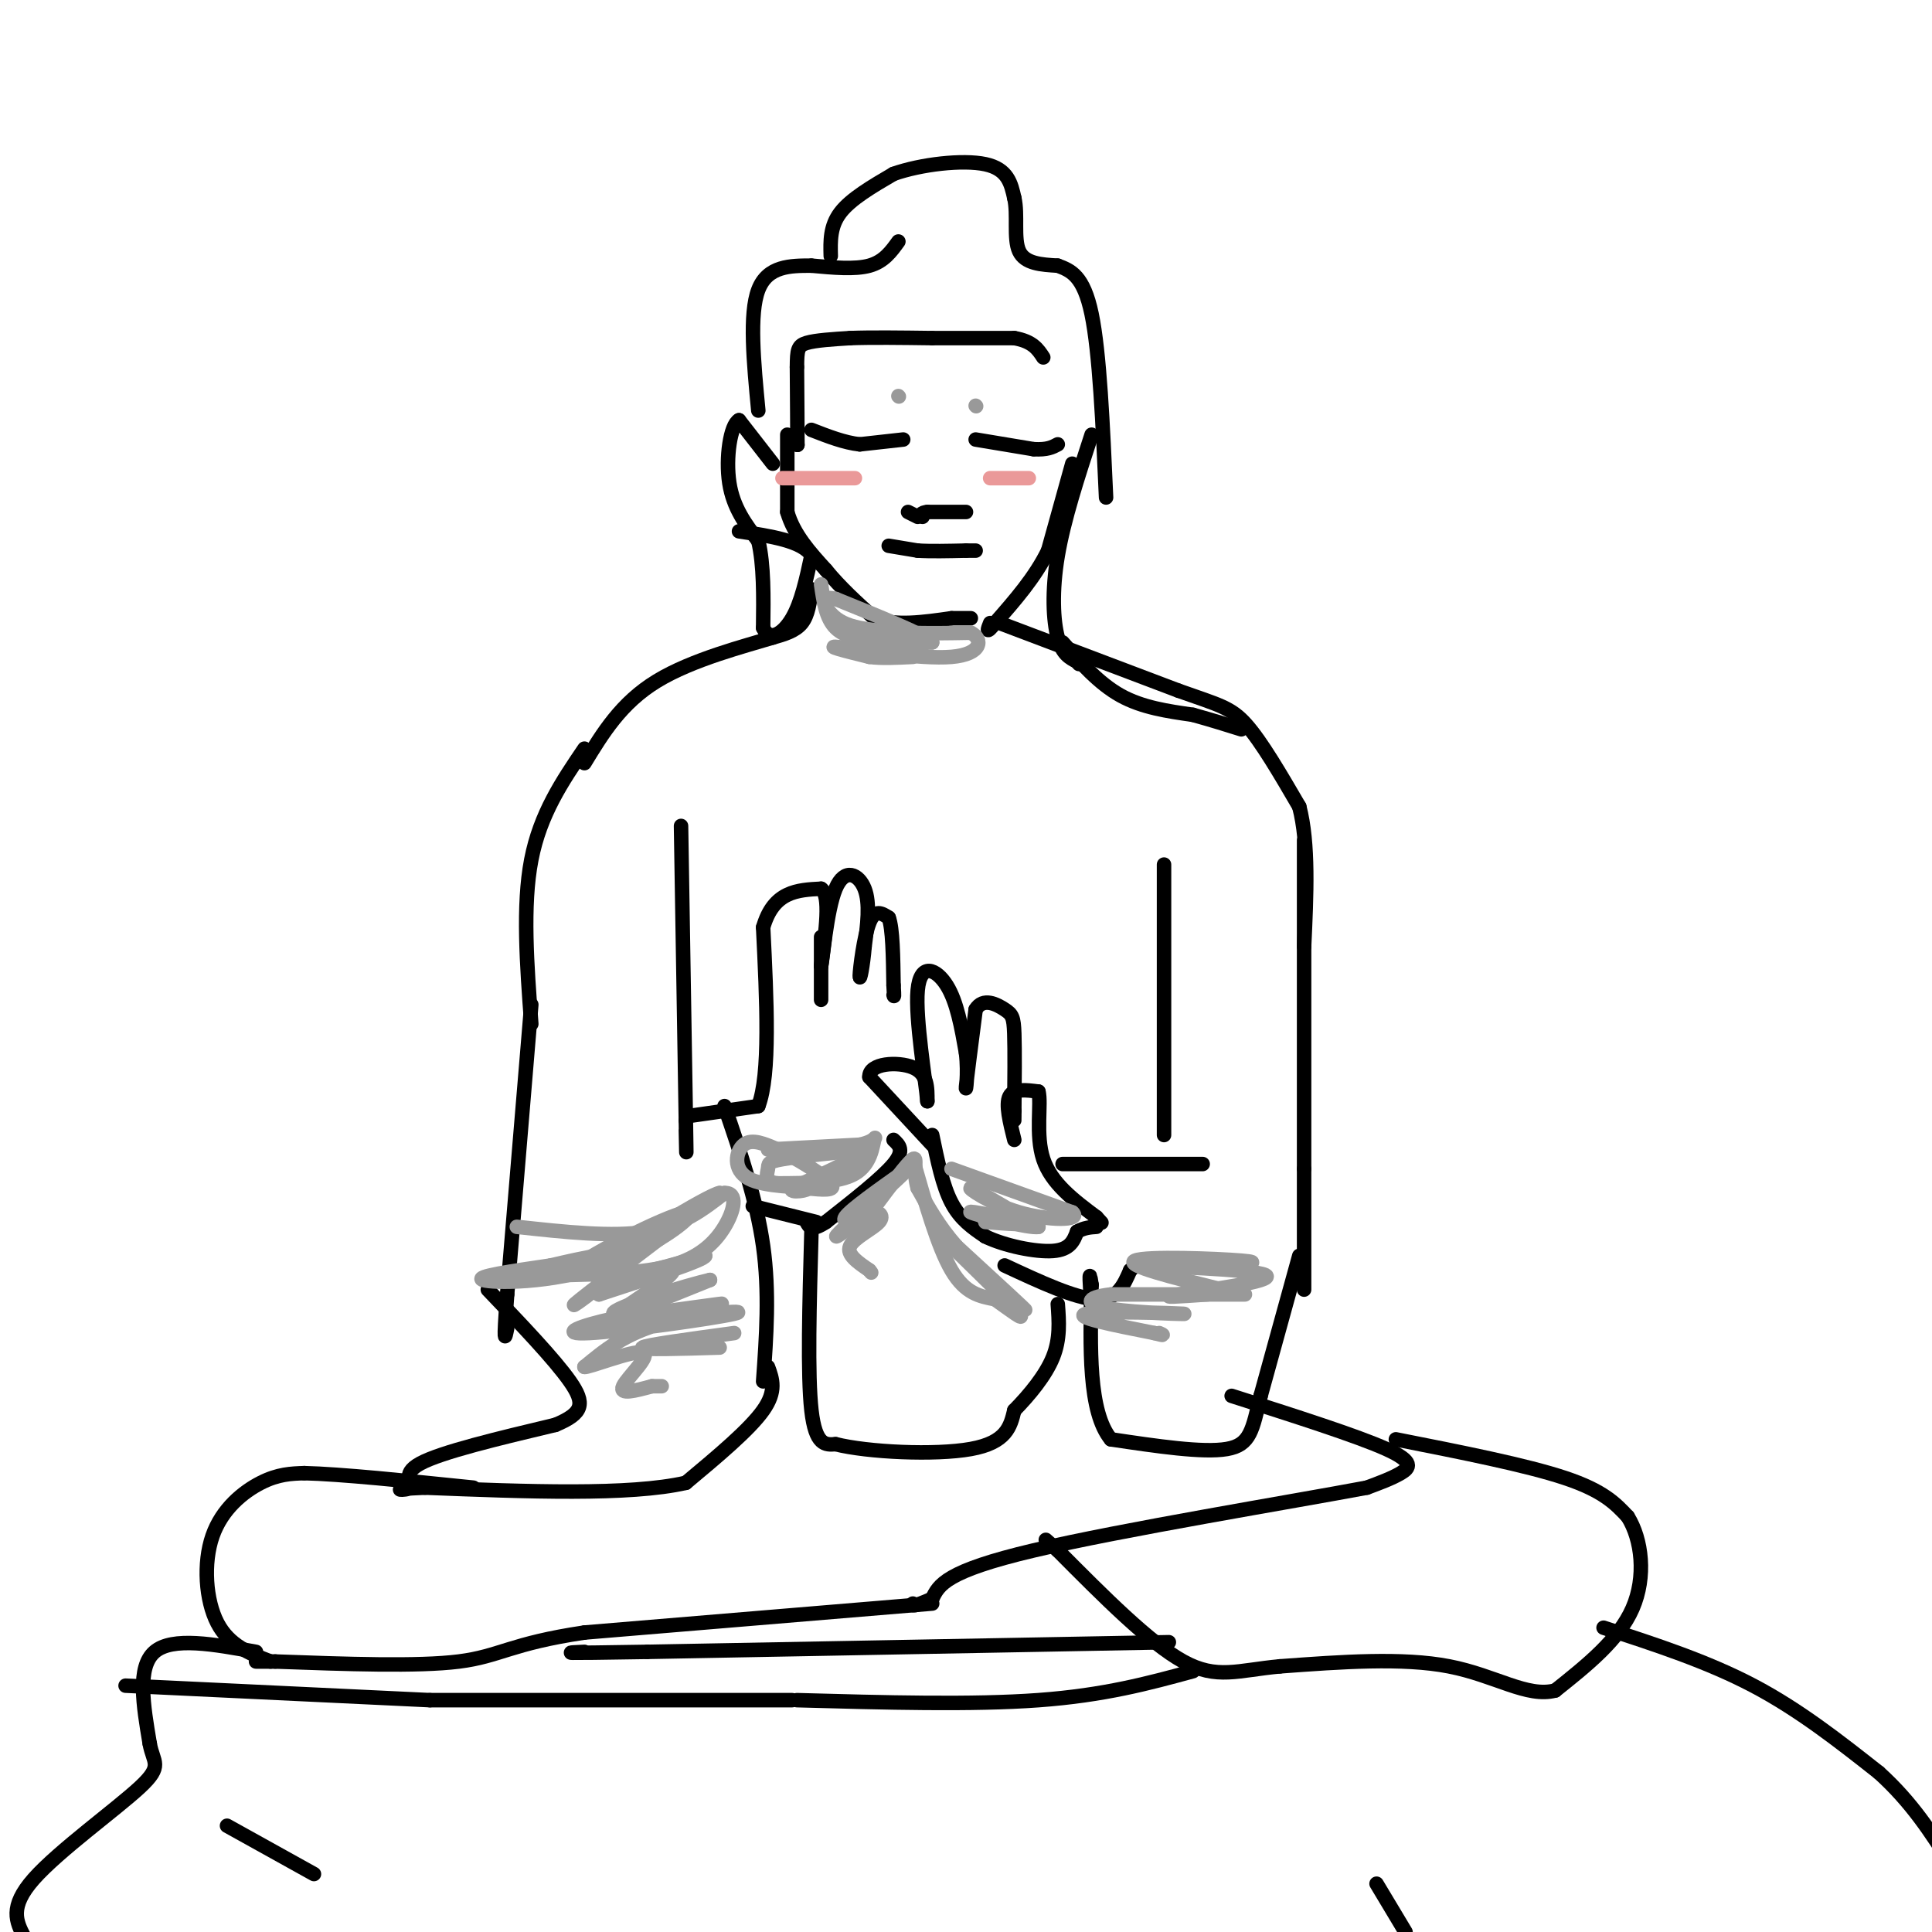 <svg viewBox='0 0 400 400' version='1.1' xmlns='http://www.w3.org/2000/svg' xmlns:xlink='http://www.w3.org/1999/xlink'><g fill='none' stroke='#000000' stroke-width='3' stroke-linecap='round' stroke-linejoin='round'><path d='M187,91c0.000,0.000 -9.000,1.000 -9,1'/><path d='M178,92c-3.167,-0.333 -6.583,-1.667 -10,-3'/><path d='M202,91c0.000,0.000 12.000,2.000 12,2'/><path d='M214,93c2.833,0.167 3.917,-0.417 5,-1'/><path d='M200,106c0.000,0.000 -8.000,0.000 -8,0'/><path d='M192,106c-1.500,0.167 -1.250,0.583 -1,1'/><path d='M190,107c0.000,0.000 -2.000,-1.000 -2,-1'/><path d='M184,113c0.000,0.000 6.000,1.000 6,1'/><path d='M190,114c2.667,0.167 6.333,0.083 10,0'/><path d='M200,114c2.000,0.000 2.000,0.000 2,0'/><path d='M163,90c0.000,0.000 0.000,16.000 0,16'/><path d='M163,106c1.333,4.667 4.667,8.333 8,12'/><path d='M171,118c3.000,3.667 6.500,6.833 10,10'/><path d='M181,128c4.333,1.667 10.167,0.833 16,0'/><path d='M197,128c3.333,0.000 3.667,0.000 4,0'/><path d='M222,96c0.000,0.000 -5.000,18.000 -5,18'/><path d='M217,114c-2.667,5.500 -6.833,10.250 -11,15'/><path d='M206,129c-2.000,2.500 -1.500,1.250 -1,0'/><path d='M165,92c0.000,0.000 0.100,0.100 0.1,0.1'/><path d='M165.1,92.1c0.000,-2.667 -0.050,-9.383 -0.1,-16.1'/><path d='M165,76c0.029,-3.571 0.151,-4.449 2,-5c1.849,-0.551 5.424,-0.776 9,-1'/><path d='M176,70c4.333,-0.167 10.667,-0.083 17,0'/><path d='M193,70c5.667,0.000 11.333,0.000 17,0'/><path d='M210,70c3.833,0.667 4.917,2.333 6,4'/><path d='M186,50c-1.500,2.083 -3.000,4.167 -6,5c-3.000,0.833 -7.500,0.417 -12,0'/><path d='M168,55c-4.311,0.000 -9.089,0.000 -11,5c-1.911,5.000 -0.956,15.000 0,25'/><path d='M172,53c-0.083,-3.083 -0.167,-6.167 2,-9c2.167,-2.833 6.583,-5.417 11,-8'/><path d='M185,36c5.667,-2.000 14.333,-3.000 19,-2c4.667,1.000 5.333,4.000 6,7'/><path d='M210,41c0.800,3.400 -0.200,8.400 1,11c1.200,2.600 4.600,2.800 8,3'/><path d='M219,55c2.667,1.000 5.333,2.000 7,10c1.667,8.000 2.333,23.000 3,38'/><path d='M226,90c-2.867,8.778 -5.733,17.556 -7,25c-1.267,7.444 -0.933,13.556 0,17c0.933,3.444 2.467,4.222 4,5'/><path d='M223,137c0.667,0.833 0.333,0.417 0,0'/><path d='M160,96c0.000,0.000 -7.000,-9.000 -7,-9'/><path d='M153,87c-1.800,0.956 -2.800,7.844 -2,13c0.800,5.156 3.400,8.578 6,12'/><path d='M157,112c1.167,5.000 1.083,11.500 1,18'/><path d='M158,130c1.311,2.933 4.089,1.267 6,-2c1.911,-3.267 2.956,-8.133 4,-13'/><path d='M168,115c-1.833,-3.000 -8.417,-4.000 -15,-5'/><path d='M168,122c-0.333,2.667 -0.667,5.333 -2,7c-1.333,1.667 -3.667,2.333 -6,3'/><path d='M160,132c-5.600,1.711 -16.600,4.489 -24,9c-7.400,4.511 -11.200,10.756 -15,17'/><path d='M121,155c-4.583,6.750 -9.167,13.500 -11,23c-1.833,9.500 -0.917,21.750 0,34'/><path d='M110,208c0.000,0.000 -5.000,60.000 -5,60'/><path d='M105,268c-0.833,11.167 -0.417,9.083 0,7'/><path d='M141,171c0.000,0.000 1.000,61.000 1,61'/><path d='M142,232c0.167,10.500 0.083,6.250 0,2'/><path d='M143,231c0.000,0.000 14.000,-2.000 14,-2'/><path d='M157,229c2.500,-6.500 1.750,-21.750 1,-37'/><path d='M158,192c2.167,-7.500 7.083,-7.750 12,-8'/><path d='M170,184c2.000,1.333 1.000,8.667 0,16'/><path d='M170,200c0.321,-1.000 1.125,-11.500 3,-16c1.875,-4.500 4.821,-3.000 6,0c1.179,3.000 0.589,7.500 0,12'/><path d='M179,196c-0.298,3.857 -1.042,7.500 -1,6c0.042,-1.500 0.869,-8.143 2,-11c1.131,-2.857 2.565,-1.929 4,-1'/><path d='M184,190c0.833,2.167 0.917,8.083 1,14'/><path d='M185,204c0.167,2.667 0.083,2.333 0,2'/><path d='M185,236c1.167,1.083 2.333,2.167 0,5c-2.333,2.833 -8.167,7.417 -14,12'/><path d='M171,253c-3.000,2.000 -3.500,1.000 -4,0'/><path d='M170,194c0.000,0.000 0.000,13.000 0,13'/><path d='M169,253c0.000,0.000 -12.000,-3.000 -12,-3'/><path d='M157,250c-2.000,-0.500 -1.000,-0.250 0,0'/><path d='M150,229c3.333,9.750 6.667,19.500 8,29c1.333,9.500 0.667,18.750 0,28'/><path d='M159,283c0.917,2.500 1.833,5.000 -1,9c-2.833,4.000 -9.417,9.500 -16,15'/><path d='M142,307c-11.667,2.667 -32.833,1.833 -54,1'/><path d='M88,308c-8.821,0.357 -3.875,0.750 -3,0c0.875,-0.750 -2.321,-2.643 2,-5c4.321,-2.357 16.161,-5.179 28,-8'/><path d='M115,295c5.778,-2.400 6.222,-4.400 3,-9c-3.222,-4.600 -10.111,-11.800 -17,-19'/><path d='M193,237c0.000,0.000 -13.000,-14.000 -13,-14'/><path d='M180,223c-0.156,-2.933 5.956,-3.267 9,-2c3.044,1.267 3.022,4.133 3,7'/><path d='M192,228c-0.298,-3.893 -2.542,-17.125 -2,-23c0.542,-5.875 3.869,-4.393 6,-1c2.131,3.393 3.065,8.696 4,14'/><path d='M200,218c0.533,4.444 -0.133,8.556 0,7c0.133,-1.556 1.067,-8.778 2,-16'/><path d='M202,209c1.548,-2.583 4.417,-1.042 6,0c1.583,1.042 1.881,1.583 2,5c0.119,3.417 0.060,9.708 0,16'/><path d='M210,230c0.000,2.833 0.000,1.917 0,1'/><path d='M210,236c-0.917,-3.667 -1.833,-7.333 -1,-9c0.833,-1.667 3.417,-1.333 6,-1'/><path d='M215,226c0.667,2.422 -0.667,8.978 1,14c1.667,5.022 6.333,8.511 11,12'/><path d='M227,252c1.833,2.000 0.917,1.000 0,0'/><path d='M193,235c1.083,5.250 2.167,10.500 4,14c1.833,3.500 4.417,5.250 7,7'/><path d='M204,256c3.978,1.933 10.422,3.267 14,3c3.578,-0.267 4.289,-2.133 5,-4'/><path d='M223,255c1.500,-0.833 2.750,-0.917 4,-1'/><path d='M220,241c0.000,0.000 29.000,0.000 29,0'/><path d='M241,179c0.000,0.000 0.000,56.000 0,56'/><path d='M220,133c3.750,4.250 7.500,8.500 12,11c4.500,2.500 9.750,3.250 15,4'/><path d='M247,148c4.167,1.167 7.083,2.083 10,3'/><path d='M207,129c0.000,0.000 37.000,14.000 37,14'/><path d='M244,143c8.378,2.978 10.822,3.422 14,7c3.178,3.578 7.089,10.289 11,17'/><path d='M269,167c2.000,7.667 1.500,18.333 1,29'/><path d='M270,174c0.000,0.000 0.000,68.000 0,68'/><path d='M270,242c0.000,15.500 0.000,20.250 0,25'/><path d='M269,260c0.000,0.000 -8.000,29.000 -8,29'/><path d='M261,289c-1.733,7.044 -2.067,10.156 -7,11c-4.933,0.844 -14.467,-0.578 -24,-2'/><path d='M230,298c-4.667,-5.667 -4.333,-18.833 -4,-32'/><path d='M226,266c-0.667,-4.500 -0.333,0.250 0,5'/><path d='M208,262c7.333,3.417 14.667,6.833 19,7c4.333,0.167 5.667,-2.917 7,-6'/><path d='M234,263c1.167,-1.000 0.583,-0.500 0,0'/><path d='M168,255c-0.417,14.833 -0.833,29.667 0,37c0.833,7.333 2.917,7.167 5,7'/><path d='M173,299c6.600,1.667 20.600,2.333 28,1c7.400,-1.333 8.200,-4.667 9,-8'/><path d='M210,292c3.133,-3.200 6.467,-7.200 8,-11c1.533,-3.800 1.267,-7.400 1,-11'/><path d='M255,289c13.022,4.156 26.044,8.311 32,11c5.956,2.689 4.844,3.911 3,5c-1.844,1.089 -4.422,2.044 -7,3'/><path d='M283,308c-15.489,2.911 -50.711,8.689 -69,13c-18.289,4.311 -19.644,7.156 -21,10'/><path d='M193,331c-4.167,1.833 -4.083,1.417 -4,1'/><path d='M193,332c0.000,0.000 -72.000,6.000 -72,6'/><path d='M121,338c-15.289,2.267 -17.511,4.933 -26,6c-8.489,1.067 -23.244,0.533 -38,0'/><path d='M57,344c-6.500,0.000 -3.750,0.000 -1,0'/><path d='M56,344c-4.292,-1.661 -8.583,-3.321 -11,-8c-2.417,-4.679 -2.958,-12.375 -1,-18c1.958,-5.625 6.417,-9.179 10,-11c3.583,-1.821 6.292,-1.911 9,-2'/><path d='M63,305c7.333,0.167 21.167,1.583 35,3'/><path d='M289,298c13.500,2.667 27.000,5.333 35,8c8.000,2.667 10.500,5.333 13,8'/><path d='M337,314c2.956,4.711 3.844,12.489 1,19c-2.844,6.511 -9.422,11.756 -16,17'/><path d='M322,350c-5.822,1.533 -12.378,-3.133 -22,-5c-9.622,-1.867 -22.311,-0.933 -35,0'/><path d='M265,345c-8.733,0.800 -13.067,2.800 -20,-1c-6.933,-3.800 -16.467,-13.400 -26,-23'/><path d='M219,321c-4.333,-3.833 -2.167,-1.917 0,0'/><path d='M242,340c0.000,0.000 -108.000,2.000 -108,2'/><path d='M134,342c-20.167,0.333 -16.583,0.167 -13,0'/><path d='M332,337c10.750,3.500 21.500,7.000 31,12c9.500,5.000 17.750,11.500 26,18'/><path d='M389,367c6.833,6.167 10.917,12.583 15,19'/><path d='M53,342c-8.667,-1.583 -17.333,-3.167 -21,0c-3.667,3.167 -2.333,11.083 -1,19'/><path d='M31,361c0.679,3.988 2.875,4.458 -2,9c-4.875,4.542 -16.821,13.155 -22,19c-5.179,5.845 -3.589,8.923 -2,12'/><path d='M47,378c0.000,0.000 18.000,10.000 18,10'/><path d='M291,400c0.000,0.000 -6.000,-10.000 -6,-10'/><path d='M247,346c-9.167,2.500 -18.333,5.000 -32,6c-13.667,1.000 -31.833,0.500 -50,0'/><path d='M164,352c0.000,0.000 -75.000,0.000 -75,0'/><path d='M89,352c0.000,0.000 -63.000,-3.000 -63,-3'/></g>
<g fill='none' stroke='#999999' stroke-width='3' stroke-linecap='round' stroke-linejoin='round'><path d='M170,121c0.500,3.500 1.000,7.000 3,9c2.000,2.000 5.500,2.500 9,3'/><path d='M182,133c3.333,0.500 7.167,0.250 11,0'/><path d='M193,133c-1.500,-1.500 -10.750,-5.250 -20,-9'/><path d='M173,124c-3.560,-0.881 -2.458,1.417 -1,3c1.458,1.583 3.274,2.452 6,3c2.726,0.548 6.363,0.774 10,1'/><path d='M188,131c3.833,0.167 8.417,0.083 13,0'/><path d='M201,131c2.548,1.274 2.417,4.458 -4,5c-6.417,0.542 -19.119,-1.560 -23,-2c-3.881,-0.440 1.060,0.780 6,2'/><path d='M180,136c2.500,0.333 5.750,0.167 9,0'/><path d='M159,238c0.000,0.000 19.000,-1.000 19,-1'/><path d='M178,237c3.667,-0.774 3.333,-2.208 3,-1c-0.333,1.208 -0.667,5.060 -4,7c-3.333,1.940 -9.667,1.970 -16,2'/><path d='M161,245c-2.905,-0.274 -2.167,-1.958 -2,-3c0.167,-1.042 -0.238,-1.440 3,-2c3.238,-0.560 10.119,-1.280 17,-2'/><path d='M179,238c0.333,1.000 -7.333,4.500 -15,8'/><path d='M164,246c-0.952,1.244 4.167,0.354 3,0c-1.167,-0.354 -8.622,-0.172 -12,-2c-3.378,-1.828 -2.679,-5.665 -1,-7c1.679,-1.335 4.340,-0.167 7,1'/><path d='M161,238c3.756,1.667 9.644,5.333 11,7c1.356,1.667 -1.822,1.333 -5,1'/><path d='M167,246c-1.000,0.167 -1.000,0.083 -1,0'/><path d='M197,242c0.000,0.000 25.000,9.000 25,9'/><path d='M222,251c2.143,1.786 -5.000,1.750 -11,0c-6.000,-1.750 -10.857,-5.214 -10,-5c0.857,0.214 7.429,4.107 14,8'/><path d='M215,254c-1.679,0.440 -12.875,-2.458 -14,-3c-1.125,-0.542 7.821,1.274 10,2c2.179,0.726 -2.411,0.363 -7,0'/><path d='M189,240c2.583,9.083 5.167,18.167 8,23c2.833,4.833 5.917,5.417 9,6'/><path d='M206,269c3.133,2.222 6.467,4.778 5,3c-1.467,-1.778 -7.733,-7.889 -14,-14'/><path d='M197,258c1.778,1.289 13.222,11.511 15,13c1.778,1.489 -6.111,-5.756 -14,-13'/><path d='M198,258c-3.667,-4.167 -5.833,-8.083 -8,-12'/><path d='M190,246c-1.111,-3.644 0.111,-6.756 -1,-6c-1.111,0.756 -4.556,5.378 -8,10'/><path d='M181,250c-3.156,2.444 -7.044,3.556 -6,2c1.044,-1.556 7.022,-5.778 13,-10'/><path d='M188,242c-1.356,1.511 -11.244,10.289 -14,13c-2.756,2.711 1.622,-0.644 6,-4'/><path d='M180,251c1.786,-0.405 3.250,0.583 2,2c-1.250,1.417 -5.214,3.262 -6,5c-0.786,1.738 1.607,3.369 4,5'/><path d='M180,263c0.667,0.833 0.333,0.417 0,0'/><path d='M107,254c9.917,1.083 19.833,2.167 27,1c7.167,-1.167 11.583,-4.583 16,-8'/><path d='M150,247c2.869,-0.107 2.042,3.625 0,7c-2.042,3.375 -5.298,6.393 -11,8c-5.702,1.607 -13.851,1.804 -22,2'/><path d='M117,264c2.845,-3.244 20.959,-12.354 25,-13c4.041,-0.646 -5.989,7.172 -17,11c-11.011,3.828 -23.003,3.665 -25,3c-1.997,-0.665 6.002,-1.833 14,-3'/><path d='M114,262c6.512,-1.500 15.792,-3.750 15,-1c-0.792,2.750 -11.655,10.500 -10,9c1.655,-1.500 15.827,-12.250 30,-23'/><path d='M149,247c-1.867,0.111 -21.533,11.889 -25,16c-3.467,4.111 9.267,0.556 22,-3'/><path d='M146,260c0.000,0.833 -11.000,4.417 -22,8'/><path d='M124,268c0.600,-0.360 13.099,-5.262 15,-5c1.901,0.262 -6.796,5.686 -10,8c-3.204,2.314 -0.915,1.518 3,0c3.915,-1.518 9.458,-3.759 15,-6'/><path d='M147,265c-3.774,0.810 -20.708,5.833 -20,7c0.708,1.167 19.060,-1.524 22,-2c2.940,-0.476 -9.530,1.262 -22,3'/><path d='M127,273c-6.542,1.389 -11.898,3.362 -5,3c6.898,-0.362 26.049,-3.059 30,-4c3.951,-0.941 -7.300,-0.126 -15,2c-7.700,2.126 -11.850,5.563 -16,9'/><path d='M121,283c0.548,0.298 9.917,-3.458 12,-3c2.083,0.458 -3.119,5.131 -4,7c-0.881,1.869 2.560,0.935 6,0'/><path d='M135,287c1.333,0.000 1.667,0.000 2,0'/><path d='M253,267c-10.133,-2.511 -20.267,-5.022 -18,-6c2.267,-0.978 16.933,-0.422 22,0c5.067,0.422 0.533,0.711 -4,1'/><path d='M253,262c-6.351,0.097 -20.228,-0.159 -17,0c3.228,0.159 23.561,0.735 26,2c2.439,1.265 -13.018,3.219 -18,4c-4.982,0.781 0.509,0.391 6,0'/><path d='M250,268c3.689,0.000 9.911,0.000 7,0c-2.911,0.000 -14.956,0.000 -27,0'/><path d='M230,268c-5.450,0.606 -5.574,2.121 0,3c5.574,0.879 16.847,1.121 15,1c-1.847,-0.121 -16.813,-0.606 -20,0c-3.187,0.606 5.407,2.303 14,4'/><path d='M239,276c2.500,0.667 1.750,0.333 1,0'/><path d='M152,276c-9.250,1.250 -18.500,2.500 -19,3c-0.500,0.500 7.750,0.250 16,0'/><path d='M202,84c0.000,0.000 0.100,0.100 0.1,0.1'/><path d='M186,82c0.000,0.000 0.100,0.100 0.1,0.1'/></g>
<g fill='none' stroke='#ea9999' stroke-width='3' stroke-linecap='round' stroke-linejoin='round'><path d='M205,99c0.000,0.000 8.000,0.000 8,0'/><path d='M177,99c0.000,0.000 -15.000,0.000 -15,0'/></g>
</svg>